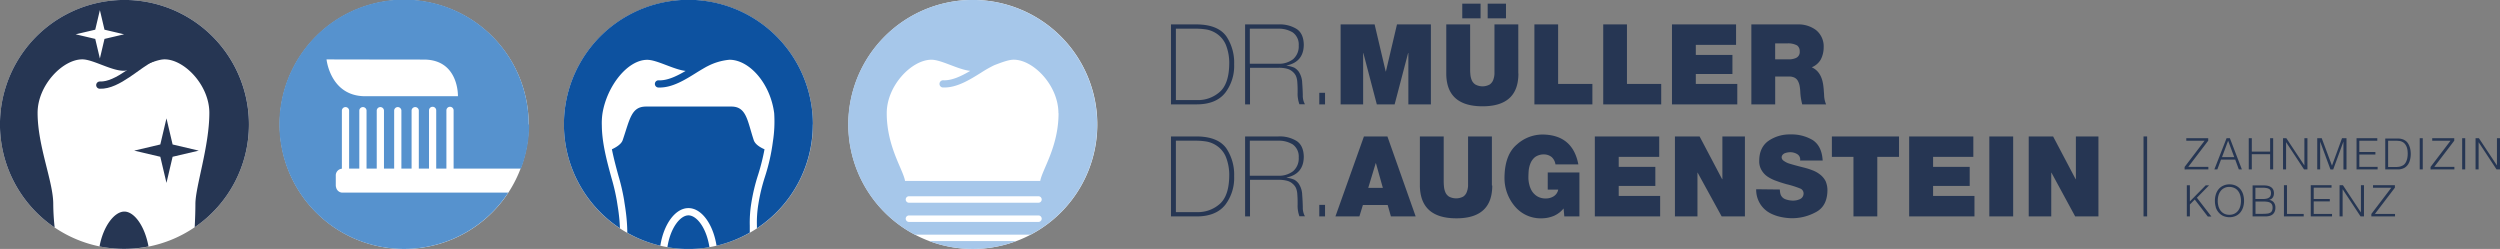 <svg id="Ebene_1" data-name="Ebene 1" xmlns="http://www.w3.org/2000/svg" viewBox="0 0 819.21 81.57"><rect x="0" y="0" width="819.21" height="81.57" fill="#808080" stroke="none"/><defs><style>.cls-1{fill:#fff;}.cls-2{fill:#5692ce;}.cls-3{fill:#a6c7ea;}.cls-4{fill:#263653;}.cls-5,.cls-7{fill:none;stroke:#263653;}.cls-5{stroke-linecap:round;stroke-width:2.37px;}.cls-6{fill:#0d52a0;}.cls-7{stroke-width:1.18px;}</style></defs><title>zahnmedizin-koblenz-logo</title><path class="cls-1" d="M140.45,90.57A40.79,40.79,0,1,0,99.66,49.79a40.78,40.78,0,0,0,40.79,40.78Z" transform="translate(-8 -9)"/><path class="cls-2" d="M181.24,49.79a40.85,40.85,0,1,0-6.69,22.33H120.4a2.15,2.15,0,0,1-2.24-1.62,2.76,2.76,0,0,1-.13-.75V66.61a2.21,2.21,0,0,1,2-2.33s0-.07,0-.11v-19a1.19,1.19,0,0,1,2.37,0v19s0,0,0,.07h3.34s0,0,0-.07v-19a1.19,1.19,0,0,1,2.37,0v19s0,0,0,.07h3.34s0,0,0-.07v-19a1.19,1.19,0,0,1,2.37,0v19s0,0,0,.07h3.34s0,0,0-.07v-19a1.19,1.19,0,0,1,2.37,0v19s0,0,0,.07h3.34s0,0,0-.07v-19a1.19,1.19,0,0,1,2.37,0v19s0,0,0,.07h3.34s0,0,0-.07v-19a1.18,1.18,0,0,1,2.36,0v19s0,0,0,.07h3.34s0,0,0-.07v-19a1.18,1.18,0,0,1,2.36,0v19s0,0,0,.07h22.08a40.58,40.58,0,0,0,2.69-14.45Zm-23.17-9.26-10,0c-4,0-10.33,0-20.39,0C116.21,40.53,115,28.47,115,28.47s22.24.05,31.89.05c11.53,0,11.17,12,11.17,12Z" transform="translate(-8 -9)"/><path class="cls-1" d="M326.74,90.57A40.79,40.79,0,1,0,286,49.79a40.78,40.78,0,0,0,40.79,40.78Z" transform="translate(-8 -9)"/><path class="cls-3" d="M367.52,49.79a40.79,40.79,0,1,0-59.76,36.1h37.95a40.77,40.77,0,0,0,21.81-36.1ZM304.79,80.66a1.06,1.06,0,0,1,1.06-1.06h42.44a1.06,1.06,0,1,1,0,2.12H305.85a1.06,1.06,0,0,1-1.06-1.06Zm0-6.29a1.06,1.06,0,0,1,1.06-1.06h42.44a1.06,1.06,0,1,1,0,2.12H305.85a1.06,1.06,0,0,1-1.06-1.06Zm50.08-28.28c0,11-5.36,18.49-6,22.2H304.57c-.61-3.71-6-11.23-6-22.2,0-9.05,8.19-17.52,14.65-17.52,3.24,0,8.74,3.25,12.72,3.65-2.89,1.71-6,3.21-8.85,3.09a1.18,1.18,0,0,0-.11,2.36h.48c4.22,0,8.35-2.56,12-4.84a39.16,39.16,0,0,1,4.4-2.49c2.37-.9,4.65-1.78,6.32-1.78,6.47,0,14.65,8.47,14.65,17.52ZM341,88H312.5A40.86,40.86,0,0,0,341,88Z" transform="translate(-8 -9)"/><path class="cls-1" d="M48.79,90.57A40.79,40.79,0,1,0,8,49.79,40.78,40.78,0,0,0,48.79,90.57Z" transform="translate(-8 -9)"/><path class="cls-4" d="M89.57,49.79A40.79,40.79,0,1,0,25.91,83.55a75.9,75.9,0,0,1-.46-7.71c0-7.38-5.13-18.9-5.13-29.87,0-9,8.19-17.52,14.65-17.52,3.45,0,9.48,3.73,13.49,3.73s10-3.73,13.48-3.73c6.47,0,14.66,8.47,14.66,17.52,0,11-4.57,24.17-4.57,29.87,0,2-.09,4.92-.23,7.62A40.74,40.74,0,0,0,89.57,49.79ZM48.66,20.24l-6.42,1.51-1.51,6.42-1.52-6.42-6.42-1.51,6.42-1.51,1.52-6.42,1.51,6.42,6.42,1.51Zm-8,69.52a41.11,41.11,0,0,0,16,0c-1.2-6.65-4.65-11.43-7.91-11.43s-6.91,4.78-8.13,11.39Z" transform="translate(-8 -9)"/><path class="cls-5" d="M40.7,36.89c5.9.27,12.78-7,17.14-8.87" transform="translate(-8 -9)"/><polygon class="cls-4" points="54.55 38.78 52.53 47.34 43.97 49.36 52.53 51.37 54.55 59.93 56.56 51.37 65.13 49.36 56.56 47.34 54.55 38.78 54.55 38.78"/><path class="cls-1" d="M233.58,90.57A40.79,40.79,0,1,0,192.8,49.79a40.78,40.78,0,0,0,40.78,40.78Z" transform="translate(-8 -9)"/><path class="cls-6" d="M274.37,49.79a40.79,40.79,0,1,0-63.23,34c-.08-2.29-.26-3.78-.41-5-.11-1-.57-3.75-.6-4a68.58,68.58,0,0,0-1.81-7.67c-1.44-5.29-3.07-11.29-3.11-17h0a21.64,21.64,0,0,1,.22-4c1.47-8.93,8.19-17.52,14.66-17.52,3.2,0,8.61,3.18,12.58,3.64-2.89,1.7-6,3.21-8.84,3.08a1.18,1.18,0,1,0-.11,2.36l.47,0c4.23,0,8.36-2.57,12-4.85,1.32-.82,3.31-2,3.71-2.16a19.29,19.29,0,0,1,7.14-2.09c6.46,0,13.38,7.67,14.65,17.52a42.24,42.24,0,0,1-.43,9.32,63.46,63.46,0,0,1-2.6,11.51,58.66,58.66,0,0,0-2.16,9,36.49,36.49,0,0,0-.47,7v.86a40.71,40.71,0,0,0,18.31-34ZM213.54,85.26a40.33,40.33,0,0,0,10.84,4.25c1.12-7.12,4.93-12.32,9.21-12.32s8.09,5.21,9.21,12.32a40.09,40.09,0,0,0,10.89-4.29V82.93a39.86,39.86,0,0,1,.49-7.3,61.23,61.23,0,0,1,2.25-9.38,71.73,71.73,0,0,0,2.09-8.33c-1.42-.62-3.07-1.61-3.53-3-2.07-6.24-2.34-11-7.3-11h-28c-4.83,0-5.29,4.11-7.64,11-.45,1.32-2.13,2.34-3.54,3,.59,2.94,1.37,5.85,2.11,8.56a68.42,68.42,0,0,1,1.91,8.21c0,.16.38,2.38.49,3.34a56.58,56.58,0,0,1,.54,7.22ZM226.7,90a40.47,40.47,0,0,0,13.77,0c-1-6.47-4.24-10.43-6.88-10.43s-5.91,4-6.89,10.43Z" transform="translate(-8 -9)"/><path class="cls-4" d="M393.32,78.51h7.05a10.76,10.76,0,0,0,7.1-2.49q3.22-2.59,3.33-9.25a16,16,0,0,0-1.11-6.38,8.19,8.19,0,0,0-2.78-3.49,8.78,8.78,0,0,0-3.49-1.51,22.13,22.13,0,0,0-3.37-.29h-6.73V78.51Zm-1.61-24.8h8.59q6.93.1,9.62,4a15.56,15.56,0,0,1,2.49,9.07,14.49,14.49,0,0,1-2.9,9.32q-3,3.78-9.29,3.82h-8.51V53.71Zm35.17,12.88a7.59,7.59,0,0,0,4.82-1.47,5.52,5.52,0,0,0,1.87-4.55,4.84,4.84,0,0,0-2-4.27,8.76,8.76,0,0,0-4.7-1.2h-9.32V66.59ZM416,53.71h10.93a10.48,10.48,0,0,1,5.92,1.47c1.56,1,2.36,2.79,2.38,5.28q-.1,5.54-5.61,6.71v.07a9.16,9.16,0,0,1,2.46.63,4.6,4.6,0,0,1,1.47,1.29,7,7,0,0,1,1.16,3.71c.11,1.39.17,2.73.2,4a5.62,5.62,0,0,0,.7,3h-1.81a5.17,5.17,0,0,1-.25-.81,4.92,4.92,0,0,1-.18-.8,9.4,9.4,0,0,1-.17-1.8,36.89,36.89,0,0,0-.1-3.94,6.27,6.27,0,0,0-.4-1.83,4,4,0,0,0-1.07-1.43,4.43,4.43,0,0,0-1.79-1,10.65,10.65,0,0,0-2.91-.34h-9.32V79.91H416V53.71Zm24.31,26.2V76.13h1.88v3.78Zm20.83-9.34-2.27-8.1h-.07l-2.45,8.1Zm-6.15-16.86h7.64l9.26,26.2h-8.11l-1.06-3.74H454.6l-1.15,3.74H445.6l9.34-26.2Zm42,16.08q0,10.78-11.81,10.75T473.27,69.78V53.71h7.81V68c0,.67,0,1.34.08,2a6.09,6.09,0,0,0,.46,2,3.21,3.21,0,0,0,1.21,1.43,5,5,0,0,0,4.63,0A3.08,3.08,0,0,0,488.61,72a6.63,6.63,0,0,0,.45-2c0-.68,0-1.35,0-2V53.71h7.81V69.79Zm23.42,7.46a8.6,8.6,0,0,1-1.42,1.41,9.42,9.42,0,0,1-1.79,1.07,11.85,11.85,0,0,1-1.91.59,10.7,10.7,0,0,1-2.1.22,11,11,0,0,1-8.86-4A14.31,14.31,0,0,1,501,67.06q.11-7.44,4.11-10.76a12.61,12.61,0,0,1,8.41-3.22q9.84.14,11.68,9.79h-7.5a4,4,0,0,0-1.23-2.39A4,4,0,0,0,514,59.6a4.93,4.93,0,0,0-3,.88,5.15,5.15,0,0,0-1.57,2.25,8.54,8.54,0,0,0-.53,2.53c-.05.84-.07,1.5-.07,2a9,9,0,0,0,.26,2.07,7.48,7.48,0,0,0,.85,2.21,5.51,5.51,0,0,0,1.74,1.76,5.22,5.22,0,0,0,2.88.73,4.76,4.76,0,0,0,2.59-.73,3.26,3.26,0,0,0,1.45-2.16h-3.43V65.52h10.38V79.91h-4.95l-.24-2.66Zm10.29-23.54h21v6.7H538.43v3.28h12v6.24h-12v3.28H552v6.7h-21.4V53.71Zm26.23,0h8l7.38,14h.09v-14h7.38v26.2h-7.62L564.3,65.59h-.07V79.91h-7.38V53.71ZM591.24,71.1a5,5,0,0,0,.27,1.73,2.67,2.67,0,0,0,1.69,1.51,7,7,0,0,0,2.31.39,5.2,5.2,0,0,0,2.26-.46A2,2,0,0,0,599,72.35a1.71,1.71,0,0,0-1.11-1.58,31.57,31.57,0,0,0-4.55-1.43c-1-.29-2.08-.61-3.09-1a12.59,12.59,0,0,1-2.84-1.33,6.38,6.38,0,0,1-2.1-2.13,5.58,5.58,0,0,1-.84-3.19c0-3,1.11-5.25,3.19-6.64a12.25,12.25,0,0,1,7-2A13.59,13.59,0,0,1,602,54.9c2,1.33,3.08,3.56,3.26,6.71h-7.4a2,2,0,0,0-.92-2.09,4.36,4.36,0,0,0-2.31-.64,5.31,5.31,0,0,0-1.79.33,1.92,1.92,0,0,0-.71.52,1.32,1.32,0,0,0-.31.91,1.43,1.43,0,0,0,.74,1.09,6.05,6.05,0,0,0,1.67.85q2.17.66,5,1.36a22.67,22.67,0,0,1,2.82.91,9.44,9.44,0,0,1,2.43,1.4,6.54,6.54,0,0,1,1.75,2.13,7.55,7.55,0,0,1,.59,3.12c-.07,3.36-1.32,5.71-3.77,7a16.17,16.17,0,0,1-8.17,2,17.9,17.9,0,0,1-3-.34,13.79,13.79,0,0,1-3.77-1.28,8.58,8.58,0,0,1-3.2-2.87,8.8,8.8,0,0,1-1.44-5Zm24.14-10.69h-7.1v-6.7h22v6.7h-7.12v19.5h-7.81V60.41Zm18.25-6.7h21v6.7H641.44v3.28h12v6.24h-12v3.28H655v6.7h-21.4V53.71Zm26.24,0h7.81v26.2h-7.81V53.71Zm12.9,0h8l7.38,14h.08v-14h7.39v26.2H688l-7.77-14.32h-.07V79.91h-7.38V53.71Z" transform="translate(-8 -9)"/><path class="cls-4" d="M393.32,41.8h7.05a10.76,10.76,0,0,0,7.1-2.49q3.22-2.6,3.33-9.25a16,16,0,0,0-1.11-6.38,8.25,8.25,0,0,0-2.78-3.49,8.78,8.78,0,0,0-3.49-1.51,22,22,0,0,0-3.37-.28h-6.73V41.8ZM391.71,17h8.59q6.93.11,9.62,4a15.53,15.53,0,0,1,2.49,9.06,14.49,14.49,0,0,1-2.9,9.32q-3,3.79-9.29,3.82h-8.51V17Zm35.17,12.89a7.59,7.59,0,0,0,4.82-1.47,5.55,5.55,0,0,0,1.87-4.56,4.82,4.82,0,0,0-2-4.26,8.76,8.76,0,0,0-4.7-1.2h-9.32V29.89ZM416,17h10.93a10.48,10.48,0,0,1,5.92,1.47c1.56,1,2.36,2.79,2.38,5.29q-.1,5.53-5.61,6.7v.07a9.16,9.16,0,0,1,2.46.63,4.6,4.6,0,0,1,1.47,1.29,7,7,0,0,1,1.16,3.71c.11,1.4.17,2.73.2,4a5.58,5.58,0,0,0,.7,3h-1.81a5.38,5.38,0,0,1-.25-.8,4.81,4.81,0,0,1-.18-.81,9.3,9.3,0,0,1-.17-1.79,37.08,37.08,0,0,0-.1-3.95,6.28,6.28,0,0,0-.4-1.82,4,4,0,0,0-1.07-1.44,4.42,4.42,0,0,0-1.79-1,10.27,10.27,0,0,0-2.91-.34h-9.32V43.2H416V17Zm24.31,26.2V39.42h1.88V43.2ZM447.31,17h11.13l3.63,15.41h.07L465.77,17h11.11V43.2H469.5V26.39h-.09L465,43.2h-5.84l-4.41-16.81h-.07V43.2h-7.38V17Zm58.25,16.09q0,10.77-11.81,10.74T481.92,33.08V17h7.82V31.28c0,.67,0,1.34.07,2a6.29,6.29,0,0,0,.46,2,3.21,3.21,0,0,0,1.21,1.43,4.93,4.93,0,0,0,4.64,0,3.21,3.21,0,0,0,1.15-1.43,6.55,6.55,0,0,0,.44-2c0-.69,0-1.36,0-2V17h7.81V33.09ZM495.49,10.21h6V15h-6V10.21Zm-8.33,0h6V15h-6V10.21ZM510.76,17h7.81V36.5H529.8v6.7h-19V17Zm22.56,0h7.81V36.5h11.22v6.7h-19V17Zm22.56,0h21v6.7H563.69V27h12v6.24h-12V36.5h13.59v6.7h-21.4V17Zm26,0h15.21a9.56,9.56,0,0,1,6,1.86,6.87,6.87,0,0,1,2.5,5.63,8.72,8.72,0,0,1-.91,3.93,6,6,0,0,1-3,2.63c2.24,1,3.53,3.14,3.85,6.54a10.66,10.66,0,0,1,.1,1.2c.05.49.09,1,.11,1.58a8.22,8.22,0,0,0,.64,2.83h-7.82a19.76,19.76,0,0,1-.63-4,13.73,13.73,0,0,0-.2-1.92,5.6,5.6,0,0,0-.52-1.62,2.61,2.61,0,0,0-1.07-1.16,3.88,3.88,0,0,0-2-.42h-4.44V43.2h-7.81V17Zm7.81,11.45h4.38a5.59,5.59,0,0,0,2.43-.45,2.11,2.11,0,0,0,1.24-2.17,2.32,2.32,0,0,0-.84-1.93,6,6,0,0,0-3.3-.67h-3.91v5.22Z" transform="translate(-8 -9)"/><path class="cls-4" d="M725.59,79.91V76l1.6-1.61,4.27,5.56h1.18l-4.75-6.15,4-4.08h-1.1L725.59,75v-5.3h-1V79.91ZM736.81,79a3.29,3.29,0,0,1-1.18-1,4.24,4.24,0,0,1-.69-1.45,6.87,6.87,0,0,1,0-3.45,4.38,4.38,0,0,1,.69-1.46,3.31,3.31,0,0,1,1.18-1,3.46,3.46,0,0,1,1.69-.39,3.86,3.86,0,0,1,1.59.32,3.1,3.1,0,0,1,1.21.91,4,4,0,0,1,.76,1.44,6.25,6.25,0,0,1,.27,1.91,6.93,6.93,0,0,1-.22,1.72,4.33,4.33,0,0,1-.69,1.45,3.39,3.39,0,0,1-1.18,1,3.63,3.63,0,0,1-1.71.38,3.77,3.77,0,0,1-1.72-.37Zm-2.75-2.1A4.81,4.81,0,0,0,735,78.6a4.35,4.35,0,0,0,1.49,1.15,5.22,5.22,0,0,0,4.15,0,4.17,4.17,0,0,0,1.49-1.15,5.19,5.19,0,0,0,.91-1.71,7,7,0,0,0,.3-2.08,7.22,7.22,0,0,0-.3-2.11,5.14,5.14,0,0,0-.91-1.72,4.31,4.31,0,0,0-1.51-1.15,4.9,4.9,0,0,0-2.09-.42,4.57,4.57,0,0,0-2,.43A4.28,4.28,0,0,0,735,71a5.14,5.14,0,0,0-.91,1.72,7.11,7.11,0,0,0-.3,2.1,7,7,0,0,0,.3,2.08Zm13-6.39h2.23a7.25,7.25,0,0,1,1.34.1,2.66,2.66,0,0,1,.89.29,1.29,1.29,0,0,1,.5.54,2,2,0,0,1,.15.82,2.37,2.37,0,0,1-.13.83,1.36,1.36,0,0,1-.45.61,2.15,2.15,0,0,1-.82.38,5.11,5.11,0,0,1-1.27.13h-2.44V70.5Zm0,4.52h2.57a9.23,9.23,0,0,1,1.24.08,2.87,2.87,0,0,1,1,.29,1.44,1.44,0,0,1,.61.61,2.16,2.16,0,0,1,.21,1,2.5,2.5,0,0,1-.19,1.07,1.37,1.37,0,0,1-.57.62,2.41,2.41,0,0,1-1,.29,10.93,10.93,0,0,1-1.38.08h-2.46V75Zm3.21,4.89a5.67,5.67,0,0,0,1.34-.15,2.73,2.73,0,0,0,1.06-.49,2.45,2.45,0,0,0,.69-.89,3.22,3.22,0,0,0,.25-1.35,2.72,2.72,0,0,0-.52-1.71,2.35,2.35,0,0,0-1.58-.84v0a1.93,1.93,0,0,0,.6-.2,1.85,1.85,0,0,0,.52-.41,2.32,2.32,0,0,0,.37-.66,2.84,2.84,0,0,0,.14-.93,2.87,2.87,0,0,0-.18-1,2.08,2.08,0,0,0-.59-.82,2.88,2.88,0,0,0-1-.53,5.68,5.68,0,0,0-1.53-.18h-3.7V79.91Zm12.62,0v-.82h-5.48V69.68h-1V79.91Zm9.28,0v-.82h-6V75h5.27V74.2h-5.27V70.5h5.84v-.82h-6.81V79.91Zm9.34,0h1.13V69.68h-1v8.94h0l-5.91-8.94h-1.09V79.91h1V71h0l5.88,8.92Zm11.3,0v-.82h-6.59l6.55-8.6v-.81H785.6v.82h6l-6.55,8.6v.81Z" transform="translate(-8 -9)"/><path class="cls-4" d="M731.64,64.52v-.83h-6.59l6.55-8.59v-.81h-7.19v.82h6l-6.55,8.6v.81Zm6.48-9.41,2,5.37h-4l2-5.37Zm-3.54,9.41,1.21-3.21h4.66l1.18,3.21h1L738.7,54.29h-1.09l-4,10.23Zm11.3,0v-5h6v5h1V54.29h-1v4.39h-6V54.29h-1V64.52Zm17.11,0h1.12V54.29h-1v8.93h0l-5.91-8.93h-1.09V64.52h1V55.59h0L763,64.52Zm5.29,0V55.39h0l3.37,9.13h.91l3.35-9.13h0v9.13h1V54.29h-1.47l-3.29,9h0l-3.36-9h-1.47V64.52Zm18.83,0v-.83h-6V59.63h5.27V58.8h-5.27V55.11H787v-.82h-6.8V64.52Zm3.44-9.41h2.32a10.64,10.64,0,0,1,1.26.07,3,3,0,0,1,1.08.31,2.73,2.73,0,0,1,.88.72,3.59,3.59,0,0,1,.54.95,4.92,4.92,0,0,1,.27,1.1,8.68,8.68,0,0,1,.07,1.13,6.91,6.91,0,0,1-.08,1.09,5,5,0,0,1-.27,1.09,3.73,3.73,0,0,1-.52,1,2.25,2.25,0,0,1-.83.69,3.48,3.48,0,0,1-1.18.39,7.9,7.9,0,0,1-1.22.08h-2.32V55.11Zm2.53,9.41c.34,0,.68,0,1,0a6,6,0,0,0,1-.19,4.22,4.22,0,0,0,.88-.37,3.54,3.54,0,0,0,.77-.64,3.5,3.5,0,0,0,.59-.85,5.43,5.43,0,0,0,.38-1,6.71,6.71,0,0,0,.2-1,7.23,7.23,0,0,0,.07-1,9.21,9.21,0,0,0-.08-1.12,6.2,6.2,0,0,0-.27-1.19,5.18,5.18,0,0,0-.52-1.12,3.17,3.17,0,0,0-.84-.91,3.77,3.77,0,0,0-.73-.41,4.25,4.25,0,0,0-.77-.23,5.6,5.6,0,0,0-.81-.1c-.28,0-.56,0-.84,0h-3.5V64.52Zm8.82,0V54.29h-1V64.52Zm10.36,0v-.83h-6.59l6.55-8.59v-.81H805v.82h6l-6.55,8.6v.81Zm3.55,0V54.29h-1V64.52Zm10.28,0h1.12V54.29h-1v8.93h0l-5.91-8.93h-1.1V64.52h1V55.59h0l5.88,8.93Z" transform="translate(-8 -9)"/><line class="cls-7" x1="702.99" y1="44.71" x2="702.99" y2="70.91"/></svg>
